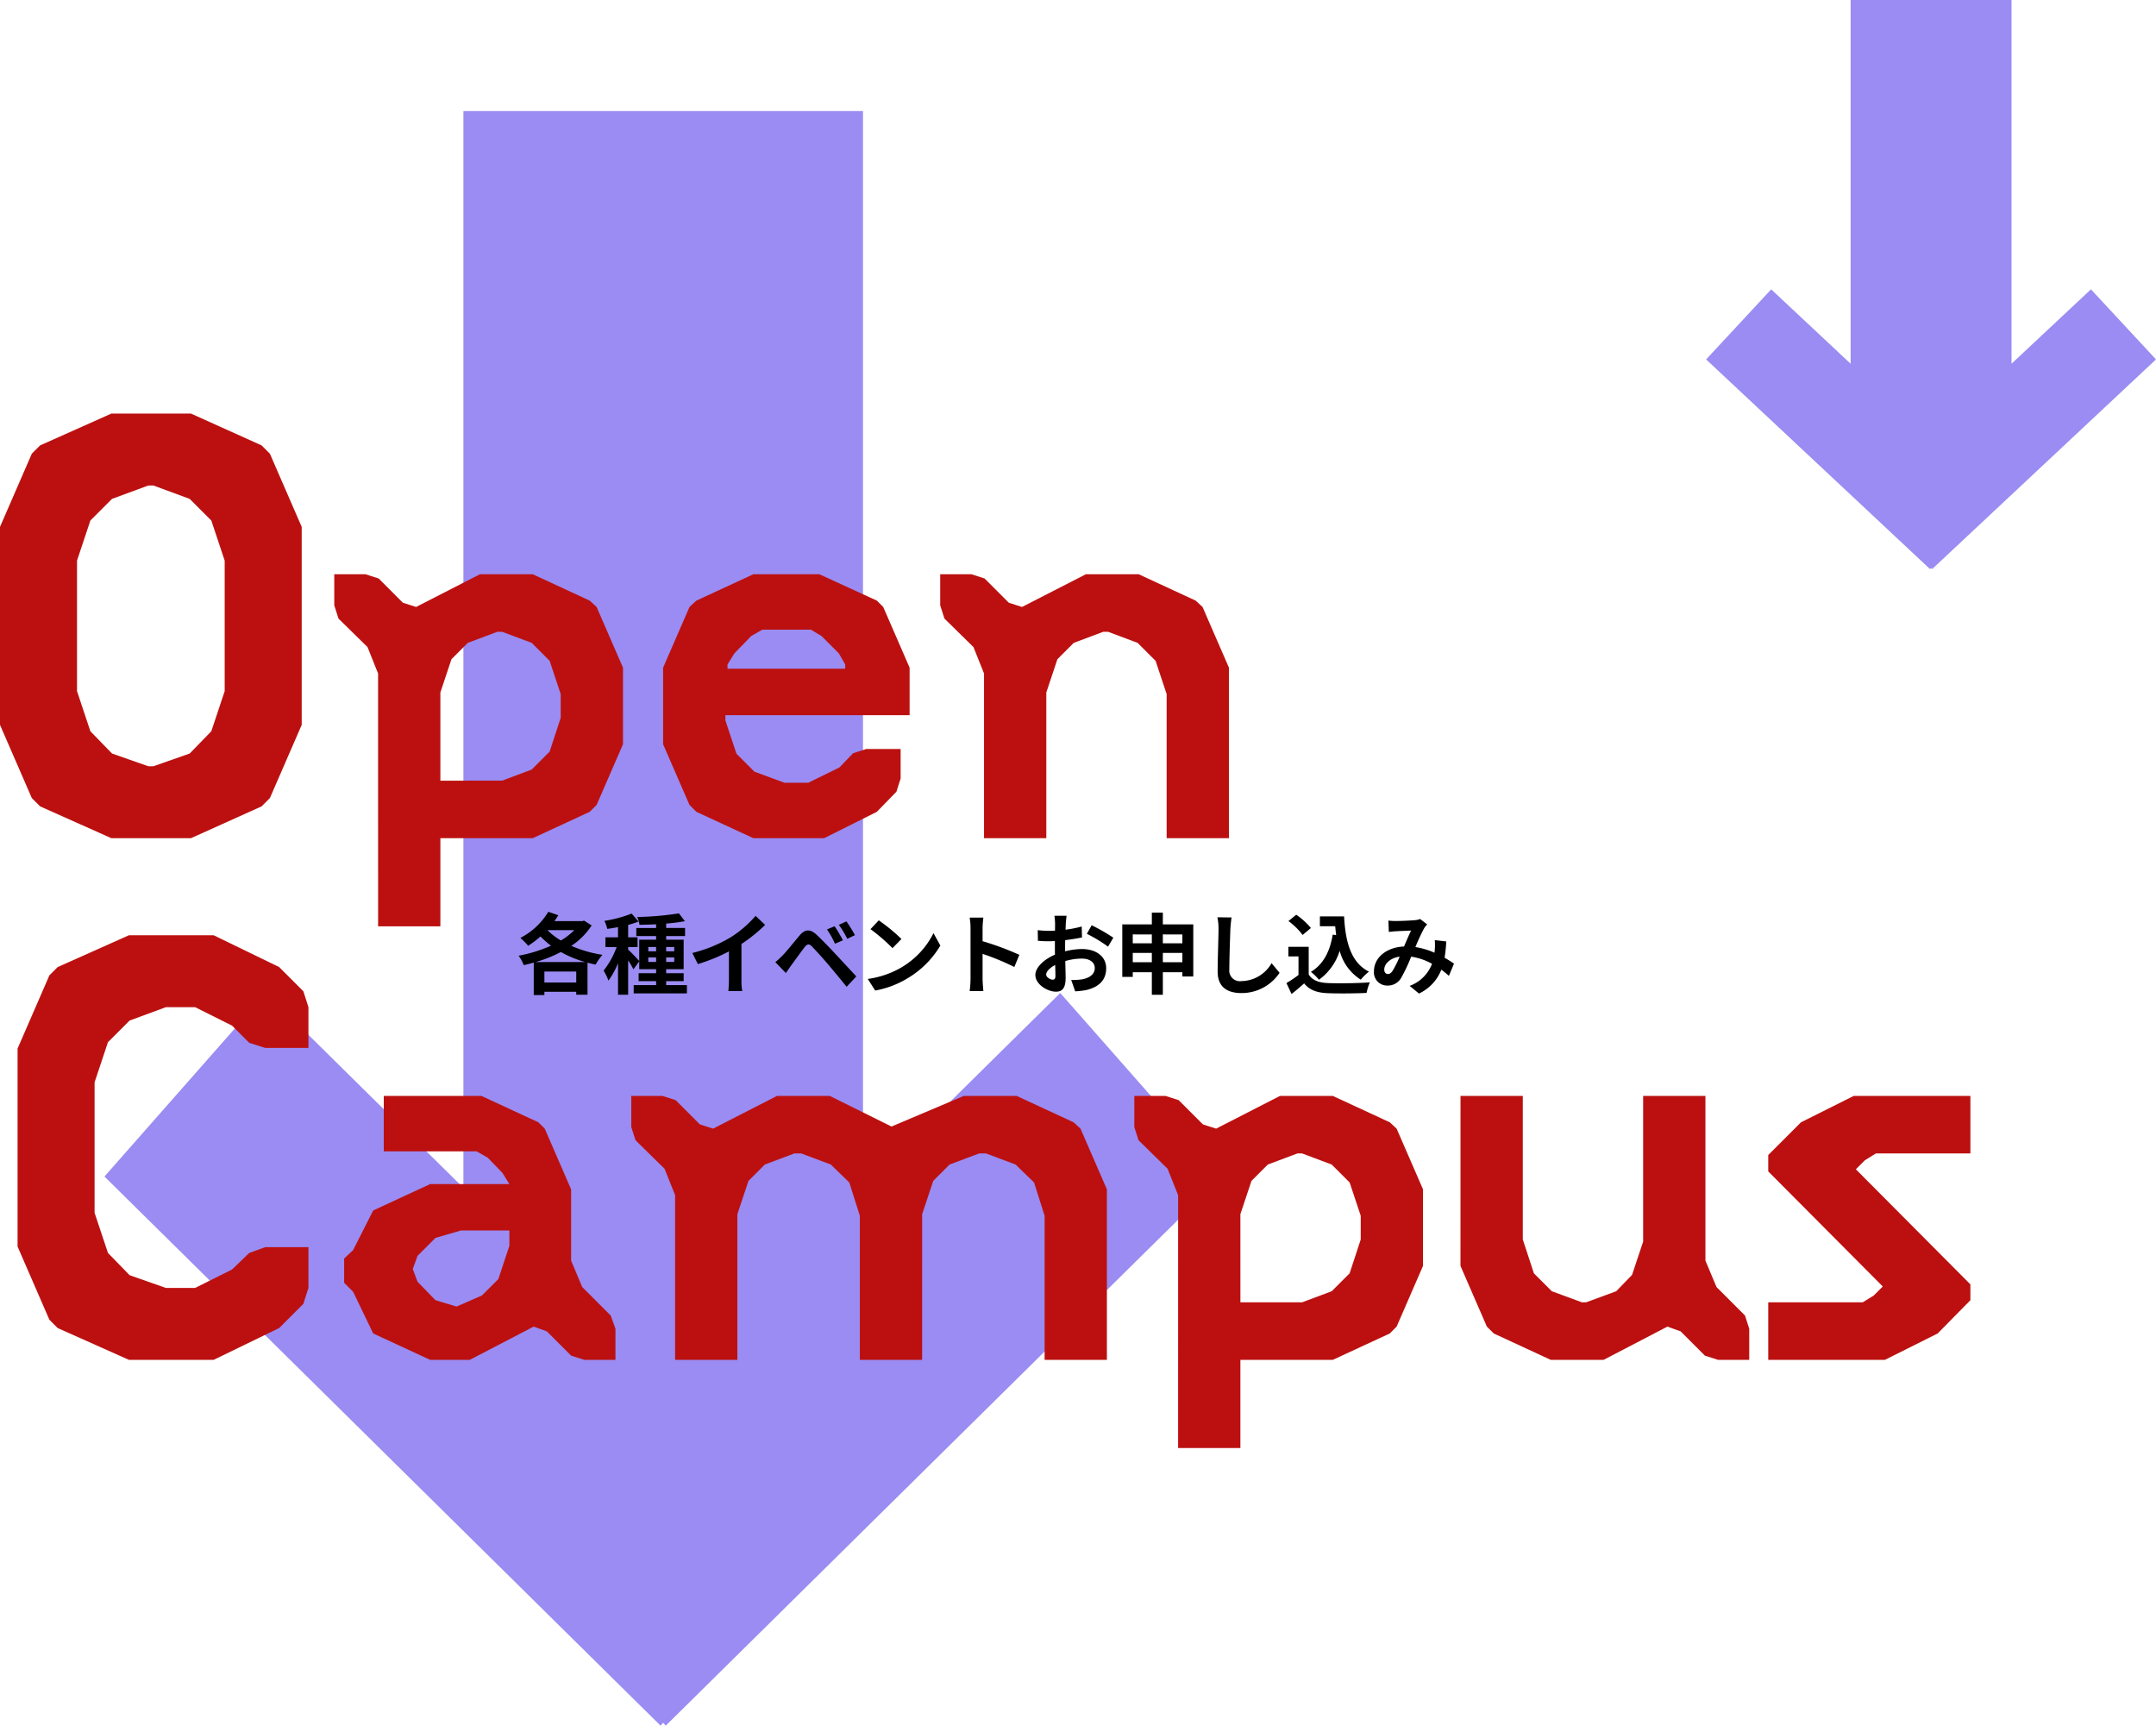 <svg xmlns="http://www.w3.org/2000/svg" width="416.636" height="333.412"><path d="M128.152 332.848l-.5.564L20.185 227.313l31.231-35.456 38.135 37.648V21.456h77.218V229.49l38.12-37.634 31.231 35.456-107.471 106.1z" fill="#9a8cf2" style="mix-blend-mode:multiply;isolation:isolate"/><path d="M373.168 109.741l-.2.215-43.267-40.514 12.574-13.539 15.353 14.376V0h31.088v70.273l15.347-14.37 12.573 13.539-43.268 40.514z" fill="#9a8cf2"/><path d="M3.395 240.842l6.15 14.145 1.6 1.6 13.775 6.149h16.359l12.669-6.15 4.674-4.674.984-3.075v-7.872h-8.364l-3.075 1.107-3.321 3.2-7.134 3.564h-5.658l-7.011-2.46-4.182-4.304-2.583-7.749v-25.215l2.583-7.749 4.182-4.182 7.011-2.583h5.658l7.134 3.567 3.321 3.321 3.075.984h8.364v-7.872l-.984-3.075-4.674-4.674-12.669-6.15H24.92l-13.776 6.15-1.6 1.6-6.149 14.144zm70.766-29.106v10.71h17.947l2.142 1.224 2.856 2.958 1.326 2.142h-15.3l-11.016 5.1-3.876 7.65-1.734 1.632v4.692l1.734 1.734 3.876 8.058 11.016 5.1h7.65l12.342-6.426 2.55.918 4.692 4.692 2.55.816h6.018v-6.018l-.918-2.55-5.508-5.508-2.142-5.1v-13.77l-5.1-11.73-1.224-1.224-11.016-5.1zm24.276 28.968l-2.142 6.426-3.162 3.162-4.9 2.142-4.08-1.224-3.469-3.574-.918-2.448.918-2.55 3.468-3.468 4.9-1.428h9.384zm79.764-6.12l2.142-6.426 3.162-3.162 5.712-2.142h1.326l5.712 2.142 3.57 3.468 2.04 6.426v27.846h12.036V229.79l-5.1-11.73-1.331-1.224-11.016-5.1h-10.2l-13.974 5.916-11.934-5.916h-10.2l-12.342 6.324-2.55-.816-4.693-4.692-2.549-.816h-6.018v6.018l.816 2.55 5.61 5.508 2.04 5.1v31.824h12.036v-28.152l2.142-6.426 3.162-3.162 5.712-2.142h1.326l5.712 2.142 3.57 3.468 2.04 6.426v27.846h12.036zm49.46 45.186h12.036v-17.034h17.85l11.016-5.1 1.326-1.326 5.1-11.73v-14.79l-5.1-11.73-1.321-1.224-11.016-5.1h-10.2l-12.342 6.324-2.55-.816-4.692-4.692-2.55-.816H219.2v6.018l.816 2.55 5.61 5.508 2.04 5.1zm12.036-45.186l2.142-6.426 3.162-3.162 5.712-2.142h.918l5.712 2.142 3.468 3.468 2.142 6.426v4.59l-2.142 6.528-3.468 3.468-5.712 2.142h-11.929zm42.534 10l5.1 11.73 1.33 1.322 11.017 5.1h10.2l12.342-6.426 2.55.918 4.691 4.692 2.55.816h6.018v-6.018l-.816-2.55-5.508-5.508-2.142-5.1v-31.824h-12.035v28.152l-2.142 6.426-3.06 3.162-5.814 2.142h-.816l-5.814-2.142-3.468-3.468-2.142-6.528v-27.744h-12.036zm75.995-32.848l-10.2 5.1-6.324 6.324v3.162l22.134 22.236-1.734 1.734-2.141 1.326h-18.259v11.118h22.542l10.2-5.1 6.324-6.426v-3.06l-22.134-22.236 1.734-1.734 2.142-1.326h18.258v-11.118zM36.9 161.946l13.653-6.15 1.6-1.6 6.15-14.145v-38.252l-6.15-14.145-1.6-1.6-13.653-6.15H21.525l-13.776 6.15-1.6 1.6L0 101.799v38.253l6.15 14.145 1.6 1.6 13.775 6.149zm-7.257-68.142l7.011 2.583 4.182 4.182 2.583 7.749v25.215l-2.583 7.749-4.182 4.305-7.011 2.459h-.984l-7.011-2.46-4.182-4.304-2.583-7.749v-25.215l2.583-7.749 4.182-4.182 7.011-2.583zm43.423 85.176h12.032v-17.034h17.85l11.018-5.1 1.326-1.326 5.1-11.73V129l-5.1-11.73-1.326-1.224-11.018-5.1h-10.2l-12.342 6.324-2.55-.816-4.69-4.692-2.552-.816h-6.018v6.018l.816 2.55 5.61 5.508 2.04 5.1zm12.032-45.186l2.142-6.426 3.162-3.162 5.712-2.142h.918l5.712 2.142 3.468 3.468 2.142 6.426v4.59l-2.142 6.528-3.468 3.468-5.712 2.142H85.098zm84.354 23.052l3.774-3.876.816-2.55v-5.712h-6.63l-2.55.816-2.652 2.754-6.018 2.958h-4.59l-5.814-2.142-3.468-3.468-2.142-6.426v-1.02h35.6V129l-5.1-11.73-1.226-1.224-11.118-5.1h-12.75l-11.018 5.1-1.326 1.224-5.1 11.73v14.79l5.1 11.73 1.326 1.326 11.018 5.1h13.668zm-12.75-35.19l2.04 1.224 3.366 3.366 1.224 2.142v.816h-22.746v-.816l1.326-2.142 3.264-3.366 2.142-1.224zM237.486 129l-5.1-11.73-1.326-1.224-11.016-5.1h-10.2l-12.342 6.324-2.55-.816-4.692-4.692-2.55-.816h-6.018v6.018l.816 2.55 5.61 5.508 2.04 5.1v31.824h12.036v-28.152l2.142-6.426 3.162-3.162 5.712-2.142h.918l5.712 2.142 3.468 3.468 2.142 6.426v27.846h12.036z" fill="#bc1010"/><path d="M103.519 185.874a25.224 25.224 0 004.862-1.938 21.767 21.767 0 004.692 1.938zm1.683 3.962v-2.126h6.154v2.126zm5.78-10.132a12.694 12.694 0 01-2.6 2.006 13.848 13.848 0 01-2.6-2.006zm1.887-1.836l-.34.1h-5.389c.272-.374.51-.765.748-1.139l-1.926-.662a13.7 13.7 0 01-5.4 5.049 12.562 12.562 0 011.5 1.513 17.538 17.538 0 002.38-1.8 17.044 17.044 0 002.04 1.785 27.8 27.8 0 01-6.261 1.936 8.186 8.186 0 01.986 1.819 26.978 26.978 0 001.938-.493v6.273h2.057v-.629h6.154v.561h2.176v-6.188c.527.136 1.037.272 1.581.374a9.6 9.6 0 011.309-1.887 24.3 24.3 0 01-6.018-1.734 13.558 13.558 0 003.927-3.944zm12.41 7.99v-.867h1.513v.867zm0-2.89h1.513v.833h-1.513zm5.015 0v.833h-1.564v-.833zm0 2.89h-1.564v-.867h1.564zm-1.564 4.47v-.765h3.383v-1.527h-3.383v-.782h3.383v-5.7h-3.383v-.7h3.655v-1.564h-3.655v-.85a33.269 33.269 0 003.621-.459l-1.156-1.513a58.122 58.122 0 01-8.058.7 5.325 5.325 0 01.442 1.513c1.02-.017 2.108-.051 3.213-.1v.714h-3.83v1.564h3.83v.7h-3.264v4.114c-.374-.442-1.7-1.819-2.142-2.193v-.493h1.819v-1.89h-1.819v-2.4a17.726 17.726 0 002.023-.646l-1.347-1.544a24.3 24.3 0 01-5.27 1.411 7.007 7.007 0 01.561 1.547c.663-.085 1.36-.2 2.074-.34v1.972H117v1.887h2.162a16.613 16.613 0 01-2.519 4.552 10.035 10.035 0 01.935 1.921 15.107 15.107 0 001.853-3.366v6.1h1.955v-6.63a14.9 14.9 0 011.02 1.717l1.122-1.53v1.5h3.264v.788h-3.383v1.53h3.383v.765h-4.335v1.6h10.285v-1.6zm5.066-6.2l1.066 2.137a34.064 34.064 0 006-2.448v5.44a19.038 19.038 0 01-.113 2.227h2.686a11.688 11.688 0 01-.153-2.227v-6.868a31.182 31.182 0 004.573-3.689l-1.836-1.751a21.794 21.794 0 01-4.794 4.131 27.336 27.336 0 01-7.429 3.043zm27.489-5.168l-1.479.612a15.417 15.417 0 011.547 2.764l1.53-.663a25.347 25.347 0 00-1.598-2.718zm2.278-.935l-1.462.663a17.786 17.786 0 011.632 2.7l1.479-.714a24.745 24.745 0 00-1.65-2.654zm-13.736 7.866l2.035 2.108c.306-.442.714-1.037 1.105-1.581.68-.918 1.887-2.6 2.55-3.451.493-.612.85-.646 1.394-.1a82.317 82.317 0 013.111 3.451c1 1.173 2.448 2.924 3.587 4.335l1.87-2.006c-1.309-1.394-3.043-3.281-4.182-4.488-1.02-1.105-2.329-2.465-3.468-3.536-1.326-1.241-2.329-1.054-3.332.136-1.173 1.394-2.5 3.06-3.264 3.842-.522.508-.896.882-1.406 1.29zm19.992-8.075l-1.6 1.7a35.347 35.347 0 014.25 3.672l1.734-1.768a34.334 34.334 0 00-4.384-3.604zm-2.125 11.32l1.428 2.246a18.411 18.411 0 006.307-2.4 18.077 18.077 0 006.29-6.29l-1.326-2.4a16.007 16.007 0 01-6.188 6.613 17.522 17.522 0 01-6.511 2.231zm19.856-.034a18.672 18.672 0 01-.17 2.38h2.652c-.068-.7-.153-1.887-.153-2.38v-4.809a49.1 49.1 0 016.137 2.533l.969-2.346a55.523 55.523 0 00-7.106-2.635v-2.516a18.483 18.483 0 01.153-2.04h-2.652a11.8 11.8 0 01.17 2.04zm18.564-12.166h-2.346a13.683 13.683 0 01.119 1.5c0 .289 0 .782-.017 1.377a20.5 20.5 0 01-.986.034 18.851 18.851 0 01-2.346-.136l.034 2.057a20.842 20.842 0 002.38.085c.272 0 .578-.017.9-.034v1.417c0 .391 0 .8.017 1.207-2.091.9-3.791 2.448-3.791 3.927 0 1.8 2.329 3.23 3.978 3.23 1.122 0 1.87-.561 1.87-2.669 0-.578-.034-1.9-.068-3.247a11.461 11.461 0 013.2-.476c1.479 0 2.5.68 2.5 1.836 0 1.241-1.088 1.921-2.465 2.176a13.09 13.09 0 01-2.091.119l.778 2.197a15.565 15.565 0 002.227-.272c2.7-.68 3.757-2.193 3.757-4.2 0-2.346-2.057-3.706-4.675-3.706a14.086 14.086 0 00-3.264.442v-.629c0-.493 0-1.02.017-1.53 1.105-.136 2.278-.306 3.247-.527l-.051-2.108a20.82 20.82 0 01-3.128.612c.017-.425.034-.833.051-1.207.034-.442.101-1.175.153-1.475zm4.845 1.836l-.935 1.649a27.048 27.048 0 014.1 2.482l1.02-1.734a35.524 35.524 0 00-4.182-2.401zm-8.789 9.52c0-.6.7-1.292 1.734-1.853.034.918.051 1.7.051 2.125 0 .578-.238.714-.544.714-.442-.004-1.241-.463-1.241-.99zm22.542-2.38v-1.8h3.774v1.8zm-5.814 0v-1.8h3.689v1.8zm3.689-5.372v1.717h-3.689v-1.721zm5.9 0v1.717h-3.775v-1.721zm-3.774-1.938v-2.278h-2.125v2.278h-5.712v10.145h2.023v-.9h3.689v4.351h2.125v-4.352h3.774v.816h2.108v-10.064zm13.277-1.343l-2.737-.034a10.843 10.843 0 01.221 2.3c0 1.462-.17 5.933-.17 8.211 0 2.907 1.8 4.131 4.59 4.131a8.8 8.8 0 007.378-3.91l-1.547-1.87a6.8 6.8 0 01-5.814 3.468 2.055 2.055 0 01-2.349-2.287c0-2.108.136-5.916.2-7.752.04-.68.125-1.547.227-2.261zm19.55 3.315c-.527 3.247-1.836 5.78-4.216 7.191a11.159 11.159 0 011.564 1.53 10.916 10.916 0 004-5.593 9.387 9.387 0 004.08 5.576 9.059 9.059 0 011.581-1.547c-3.536-1.768-4.556-5.865-4.811-10.676h-4.675v1.9h2.958c.051.578.119 1.156.187 1.717zm-4.216-1.275a13.613 13.613 0 00-2.839-2.567l-1.5 1.224a12.864 12.864 0 012.737 2.686zm-.426 3.637h-3.927v1.85h1.955v3.587a22.326 22.326 0 01-2.329 1.563l.986 2.108c.935-.714 1.683-1.377 2.431-2.04 1.105 1.326 2.5 1.8 4.59 1.887 2.023.085 5.44.051 7.48-.051a10.589 10.589 0 01.629-2.04c-2.261.17-6.086.221-8.075.136-1.768-.068-3.043-.527-3.74-1.666zm15.4-5.066l.085 2.193a15.626 15.626 0 011.377-.136c.782-.051 2.244-.1 2.924-.136-.391.8-.884 1.955-1.36 3.077-3.417.153-5.814 2.159-5.814 4.794a2.545 2.545 0 002.618 2.754 2.963 2.963 0 002.652-1.5 33.415 33.415 0 001.921-4.08 11.787 11.787 0 014.029 1.377 7.324 7.324 0 01-4.318 4.267l1.8 1.479a8.5 8.5 0 004.318-4.607 17.724 17.724 0 011.462 1.19l.986-2.363a25.592 25.592 0 00-1.819-1.139 27.61 27.61 0 00.323-3.145l-2.22-.259a11.2 11.2 0 010 1.853l-.051.578a15.3 15.3 0 00-3.689-1.088 36.22 36.22 0 011.7-3.655 4.1 4.1 0 01.578-.714l-1.36-1.054a3.652 3.652 0 01-1.156.238c-.8.068-2.6.153-3.57.153-.377.005-.952-.029-1.414-.08zm-.8 9.469c0-1.071 1.071-2.227 2.975-2.516a19.038 19.038 0 01-1.377 2.771c-.306.425-.544.595-.884.595-.388-.003-.711-.292-.711-.853z"/></svg>